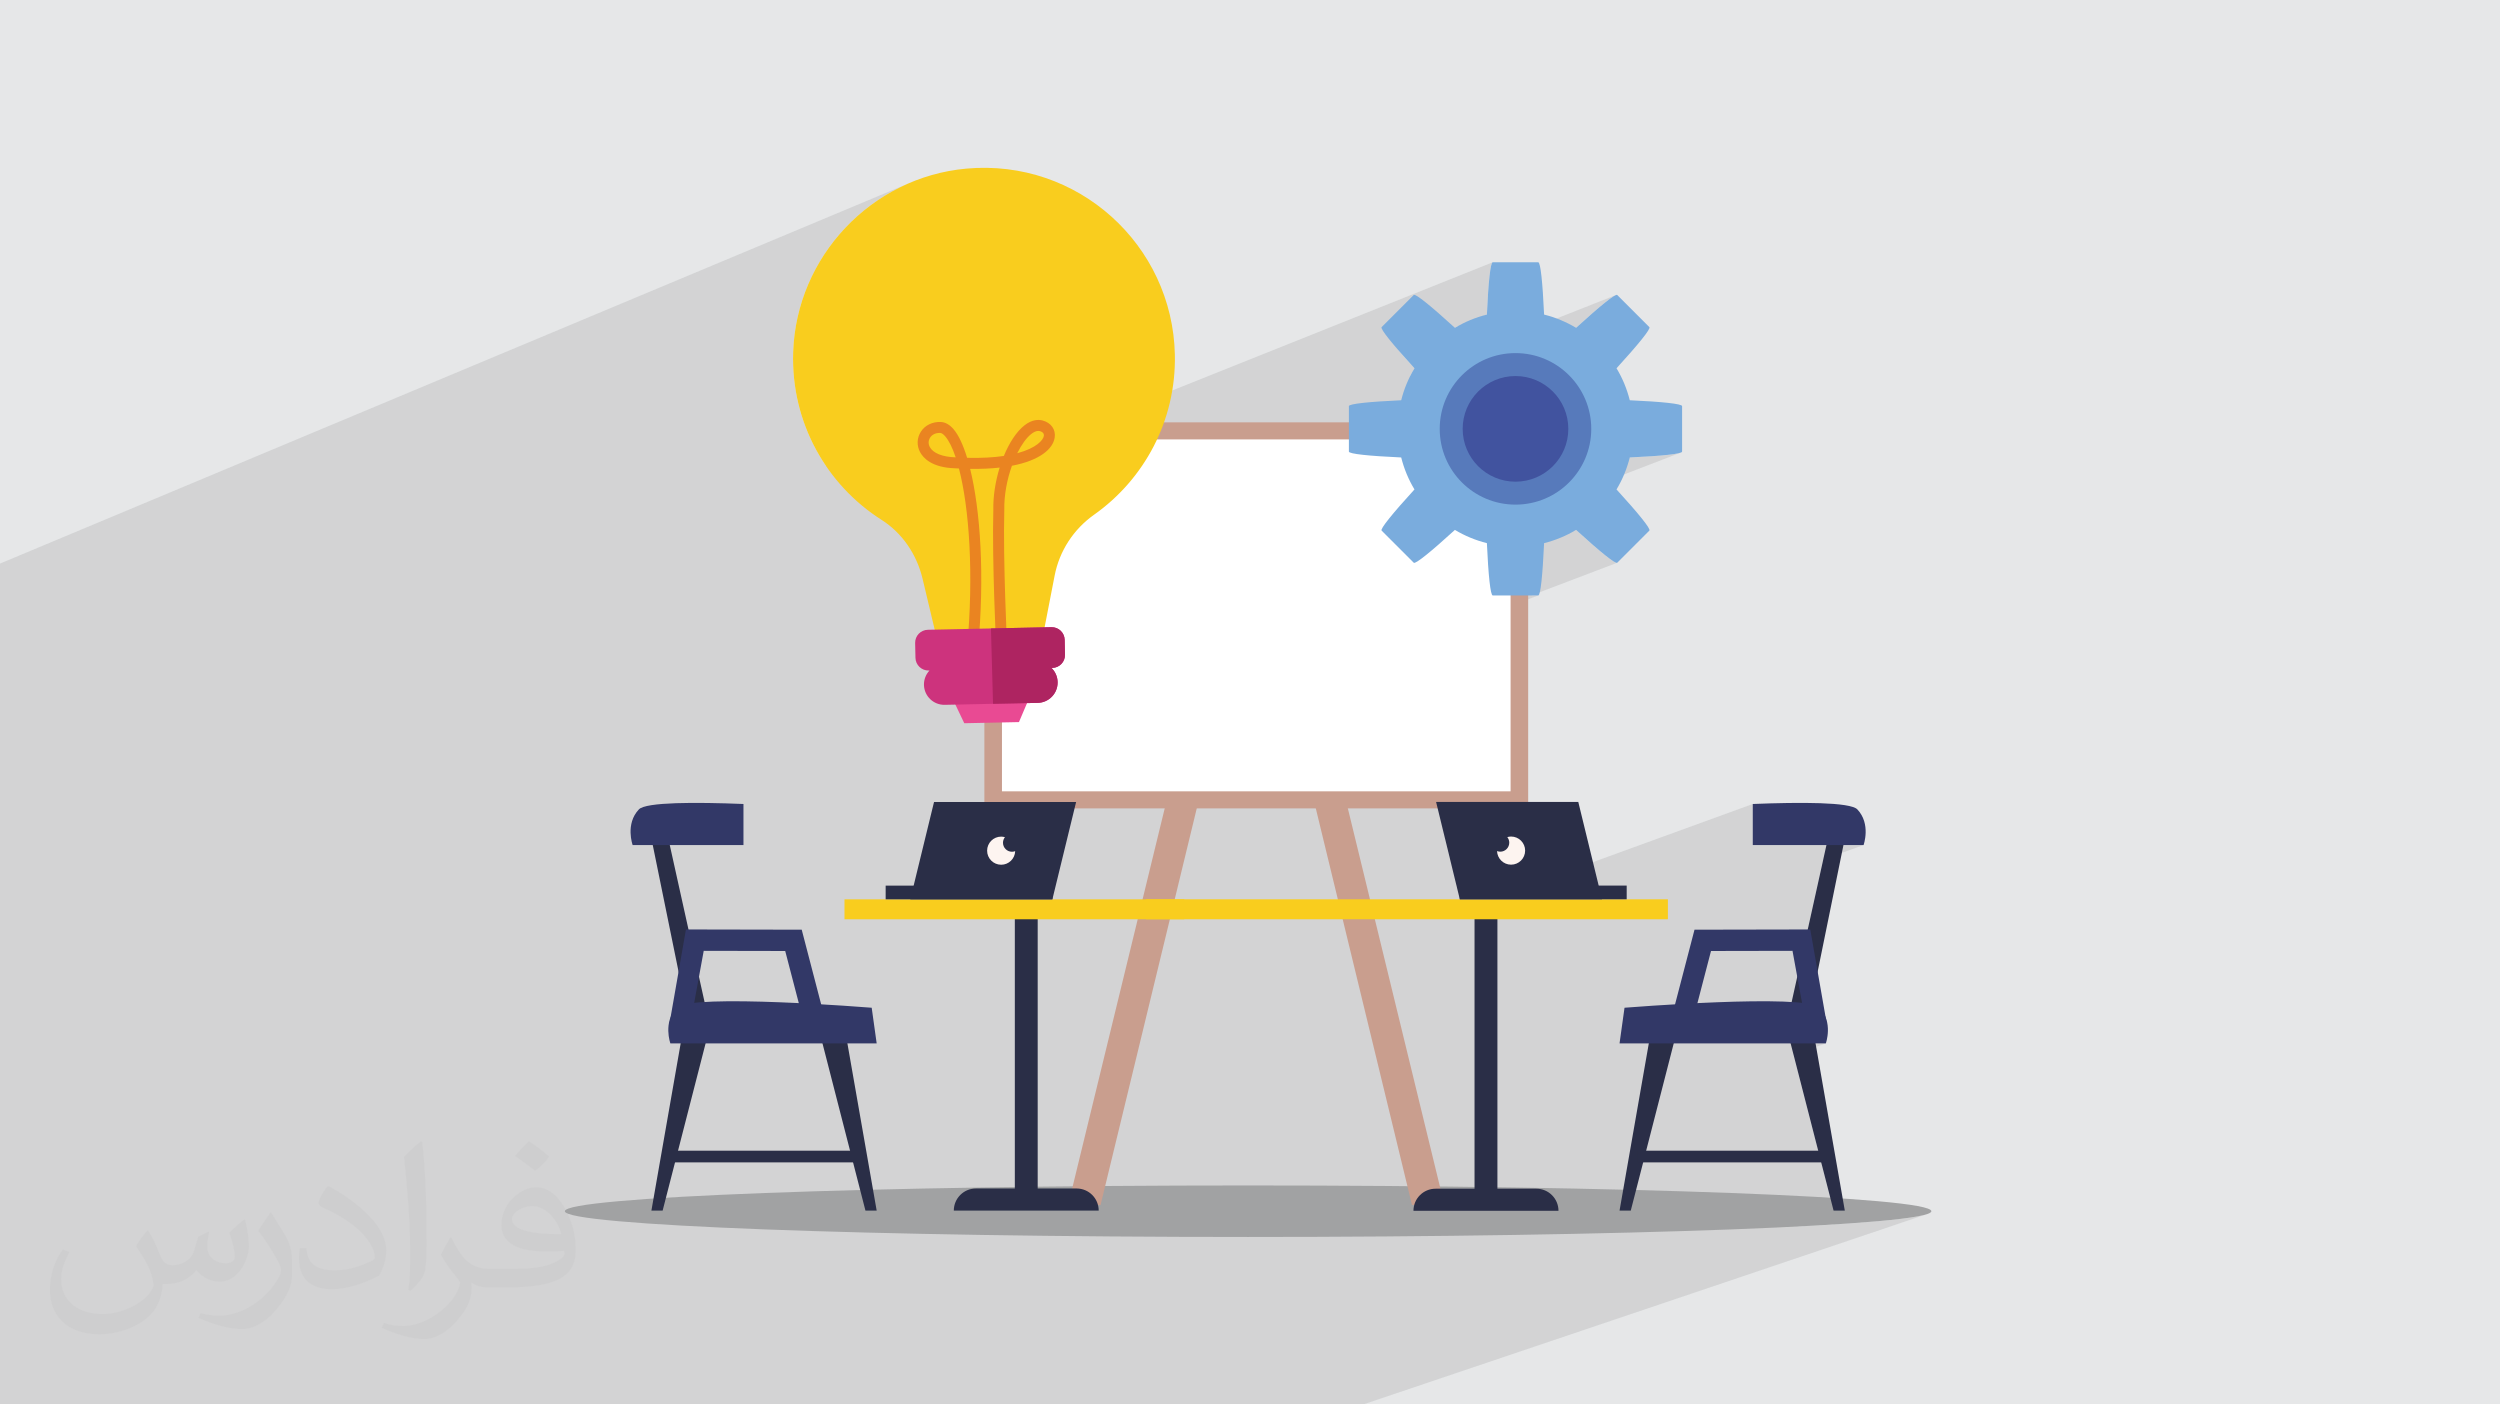<?xml version="1.0" encoding="UTF-8"?>
<!DOCTYPE svg PUBLIC "-//W3C//DTD SVG 1.1//EN" "http://www.w3.org/Graphics/SVG/1.1/DTD/svg11.dtd">
<!-- Creator: CorelDRAW 2020 (64-Bit) -->
<svg xmlns="http://www.w3.org/2000/svg" xml:space="preserve" width="94.192mm" height="52.917mm" version="1.1" style="shape-rendering:geometricPrecision; text-rendering:geometricPrecision; image-rendering:optimizeQuality; fill-rule:evenodd; clip-rule:evenodd"
viewBox="0 0 9419.16 5291.66"
 xmlns:xlink="http://www.w3.org/1999/xlink"
 xmlns:xodm="http://www.corel.com/coreldraw/odm/2003">
 <defs>
  <style type="text/css">
   <![CDATA[
    .fil0 {fill:#E6E7E8}
    .fil14 {fill:#2A2E47;fill-rule:nonzero}
    .fil15 {fill:#323867;fill-rule:nonzero}
    .fil13 {fill:#41539F;fill-rule:nonzero}
    .fil12 {fill:#577ABB;fill-rule:nonzero}
    .fil11 {fill:#7AACDD;fill-rule:nonzero}
    .fil3 {fill:#A1A2A3;fill-rule:nonzero}
    .fil10 {fill:#AE2461;fill-rule:nonzero}
    .fil4 {fill:#C99E8E;fill-rule:nonzero}
    .fil9 {fill:#CD337D;fill-rule:nonzero}
    .fil8 {fill:#E94A93;fill-rule:nonzero}
    .fil7 {fill:#EA8421;fill-rule:nonzero}
    .fil6 {fill:#F9CD1E;fill-rule:nonzero}
    .fil16 {fill:#FDF4F0;fill-rule:nonzero}
    .fil5 {fill:white;fill-rule:nonzero}
    .fil2 {fill:#373435;fill-opacity:0.031}
    .fil1 {fill:#2B2A29;fill-opacity:0.102}
   ]]>
  </style>
 </defs>
 <g id="Layer_x0020_1">
  <polygon class="fil0" points="-0,0 9419.16,0 9419.16,5291.66 -0,5291.66 "/>
  <polygon class="fil1" points="2615.47,5291.66 2572.39,5291.66 2359.78,5291.66 2248.93,5291.66 2232.69,5291.66 2195.21,5291.66 2076.14,5291.66 2025.23,5291.66 1936.64,5291.66 1909.75,5291.66 1907.08,5291.66 1768.86,5291.66 1725.57,5291.66 1653.18,5291.66 1642.34,5291.66 1402.92,5291.66 1389.3,5291.66 1387.28,5291.66 1266.28,5291.66 1225.31,5291.66 1193.17,5291.66 1155.65,5291.66 969.44,5291.66 857.32,5291.66 774.35,5291.66 771.74,5291.66 714.3,5291.66 485.56,5291.66 444.58,5291.66 385.86,5291.66 380.63,5291.66 278.31,5291.66 148,5291.66 135.75,5291.66 134.99,5291.66 121.57,5291.66 43.18,5291.66 25.75,5291.66 -0,5291.66 -0,5281.8 -0,5279.81 -0,5273.66 -0,5258.81 -0,5241.3 -0,5238.5 -0,5166.04 -0,5148.57 -0,5110.77 -0,5084.96 -0,5060.96 -0,5045.04 -0,5026.32 -0,5012.45 -0,5004.29 -0,4990.77 -0,4873.58 -0,4868.03 -0,4837.4 -0,4835.15 -0,4830.96 -0,4825.06 -0,4802.02 -0,4786.39 -0,4752.99 -0,4750.37 -0,4695.47 -0,4680.91 -0,4678.97 -0,4661.69 -0,4648.06 -0,4645.95 -0,4645.85 -0,4628.7 -0,4601.97 -0,4596.9 -0,4590.31 -0,4584.91 -0,4584.26 -0,4577.83 -0,4574.41 -0,4482.75 -0,4473.55 -0,4455.04 -0,4446.57 -0,4437.35 -0,4386.98 -0,4364.24 -0,4277.52 -0,4274.37 -0,4270.96 -0,4257.46 -0,4198.81 -0,4195.84 -0,4170.89 -0,4169.38 -0,4157.82 -0,4153.31 -0,4144.08 -0,4125.21 -0,4122.67 -0,4110.61 -0,4106.93 -0,4105.62 -0,4103.51 -0,4093.51 -0,4052.49 -0,4049.6 -0,4048.52 -0,4038.14 -0,4032.95 -0,4025.04 -0,4020.21 -0,4014.9 -0,4014.14 -0,3982.91 -0,3980.4 -0,3967.34 -0,3944.49 -0,3933.22 -0,3932.54 -0,3931.53 -0,3916.46 -0,3908.05 -0,3905.08 -0,3904.37 -0,3894.37 -0,3893.11 -0,3892.14 -0,3889.66 -0,3888.57 -0,3872.91 -0,3864.03 -0,3837.37 -0,3825.32 -0,3825.02 -0,3787.76 -0,3771.99 -0,3771.69 -0,3766.2 -0,3739.26 -0,3696.28 -0,3647.72 -0,3589.51 -0,3582.28 -0,3577.52 -0,3562.7 -0,3553.26 -0,3538.22 -0,3536.51 -0,3519.12 -0,3496.86 -0,3412.38 -0,3410.51 -0,3409.43 -0,3406.65 -0,3308.99 -0,3285.52 -0,3285.17 -0,3277.66 -0,3266.78 -0,3242.92 -0,3242.03 -0,3238.19 -0,3231.41 -0,3229.43 -0,3217.41 -0,3212.23 -0,3205.76 -0,3194.47 -0,3191.47 -0,3189.64 -0,3170.1 -0,3167.83 -0,3167.45 -0,3152.36 -0,3147.93 -0,3098.35 -0,3093.93 -0,3084.45 -0,3061.26 -0,3054.24 -0,3026.98 -0,3012.28 -0,2555.43 -0,2123.39 3418.97,692.66 3389.73,706.36 3361.22,721.31 3333.47,737.5 3306.53,754.86 3280.41,773.37 3255.17,793 3230.83,813.69 3207.44,835.42 3185.02,858.14 3163.62,881.82 3143.26,906.42 3123.99,931.9 3105.84,958.23 3088.84,985.36 3073.04,1013.26 3058.47,1041.89 3045.15,1071.22 3033.14,1101.19 3022.46,1131.79 3013.15,1162.96 3005.24,1194.68 2998.78,1226.89 2993.8,1259.57 2990.32,1292.68 2988.4,1326.18 2987.98,1351.1 2988.39,1375.81 2989.62,1400.31 2991.65,1424.58 2994.48,1448.6 2998.09,1472.37 3002.47,1495.88 3007.6,1519.1 3013.47,1542.03 3020.07,1564.65 3027.37,1586.96 3035.38,1608.93 3044.08,1630.56 3053.44,1651.83 3063.47,1672.73 3074.14,1693.24 3085.44,1713.36 3097.36,1733.07 3109.89,1752.36 3112.14,1755.6 3511.09,1594.5 3501,1598.64 3491.66,1604.01 3483.18,1610.55 3475.66,1618.21 3469.21,1626.95 3464.33,1635.9 3460.74,1645.25 3458.45,1654.88 3457.89,1660.33 3523.12,1634.04 3518.51,1636.06 3514.28,1638.6 3510.45,1641.63 3507.06,1645.13 3504.15,1649.11 3501.91,1653.21 3500.28,1657.46 3499.24,1661.83 3498.81,1666.28 3498.98,1670.76 3499.75,1675.25 3499.8,1675.4 3708.8,1591.25 3708.8,1658.62 3889.93,1585.88 3880.34,1589.74 3870.23,1595.28 3859.67,1602.75 3854.09,1607.38 3848.59,1612.42 3843.16,1617.86 3837.82,1623.67 3832.57,1629.86 3827.41,1636.39 3822.34,1643.26 3817.39,1650.45 3814.09,1655.55 3826.87,1655.55 3899.11,1626.59 3902.35,1625.31 3905.5,1624.37 3908.57,1623.79 3911.54,1623.55 3912.34,1623.55 3913.14,1623.57 3913.92,1623.62 3914.7,1623.7 3915.47,1623.8 3916.23,1623.93 3916.98,1624.09 3917.73,1624.27 3920.32,1625.05 3923.09,1626.17 3925.86,1627.66 3928.44,1629.58 3930.62,1631.99 3932.21,1634.93 3933.02,1638.46 3932.85,1642.63 3930.83,1648.97 3926.92,1655.55 3955.88,1655.55 5624.2,988.1 5622.58,988.98 5620.98,991.6 5619.4,995.9 5617.85,1001.84 5616.33,1009.39 5614.83,1018.49 5613.38,1029.1 5611.95,1041.17 5610.57,1054.67 5609.22,1069.54 5607.91,1085.75 5606.65,1103.24 5605.44,1121.98 5604.27,1141.91 5603.15,1163 5602.09,1185.2 5492.88,1228.58 5488.58,1231 5481.6,1235.1 5268.7,1319.67 5274.47,1326.34 5286.87,1340.45 5300.15,1355.37 5314.28,1371.08 5329.23,1387.53 5325.12,1394.51 5321.13,1401.56 5317.27,1408.7 5313.54,1415.91 5312.29,1418.44 6088.39,1111.54 6084.23,1113.47 6078.93,1116.58 6072.52,1120.84 6065.03,1126.22 6056.49,1132.69 6046.95,1140.23 6036.42,1148.79 6024.95,1158.36 6012.57,1168.9 5999.3,1180.38 5985.19,1192.77 5970.27,1206.04 5954.56,1220.16 5938.1,1235.1 5694.71,1331.11 5709.84,1330.35 5739.03,1331.82 5767.38,1336.15 5794.74,1343.18 5820.97,1352.78 5845.93,1364.81 5869.47,1379.11 5891.45,1395.54 5911.72,1413.96 5930.15,1434.23 5946.58,1456.21 5960.88,1479.74 5972.9,1504.69 5982.5,1530.92 5989.54,1558.27 5993.87,1586.61 5995.34,1615.79 5993.87,1644.98 5989.54,1673.32 5982.5,1700.68 5972.9,1726.9 5960.88,1751.86 5946.58,1775.39 5930.15,1797.37 5919.85,1808.7 6140.47,1723.55 6162.66,1722.48 6183.75,1721.36 6203.68,1720.2 6222.41,1718.98 6239.91,1717.72 6256.11,1716.41 6270.98,1715.07 6284.48,1713.68 6296.56,1712.26 6307.17,1710.8 6316.27,1709.32 6323.81,1707.8 6329.76,1706.25 6334.06,1704.68 5691.39,1952.19 5691.39,2090.99 5938.1,1996.49 5954.56,2011.43 5970.27,2025.55 5985.19,2038.82 5999.3,2051.21 6012.57,2062.68 6024.95,2073.22 6036.42,2082.78 6046.95,2091.35 6056.49,2098.88 6065.03,2105.35 6072.52,2110.73 6078.93,2114.99 6084.23,2118.1 6088.39,2120.03 6091.38,2120.74 6093.15,2120.22 5768.95,2243.51 5795.52,2243.51 5691.39,2283.09 5691.39,2981.44 5517.44,3045.73 5757.66,3045.73 5444.72,3160.97 5462.39,3233.46 5679.01,3153.95 5680.72,3153.49 5682.45,3153.07 5684.19,3152.7 5685.95,3152.39 5687.73,3152.14 5689.54,3151.95 5691.37,3151.83 5693.22,3151.79 5703.9,3152.87 5713.84,3155.95 5722.84,3160.84 5730.68,3167.31 5737.15,3175.15 5742.04,3184.15 5745.12,3194.1 5746.2,3204.78 5745.12,3215.46 5742.04,3225.41 5737.15,3234.41 5730.68,3242.26 5722.84,3248.73 5713.84,3253.61 5487.47,3336.32 5488.56,3340.79 5500.13,3336.56 5500.13,3388.24 5616.91,3388.24 6603.8,3029.14 6603.8,3183.93 6817.42,3183.93 6886.98,3158.86 6881.42,3183.93 7021.31,3183.93 6869.32,3238.55 6771.44,3680.1 6797.06,3819.76 6816.48,3816.96 6797.75,3823.53 6805.09,3863.55 6882.82,3858.08 6740.5,3907.9 6746.5,3931.25 6879.12,3931.25 6757.41,3973.73 6861.64,4379.45 6886.98,4379.45 6863.69,4387.42 6908.31,4561.1 6950.64,4561.1 6774.06,4621.02 6837.12,4617.68 6904.08,4613.74 6966.07,4609.68 7022.92,4605.49 7074.47,4601.19 7120.56,4596.79 7161.04,4592.28 7195.73,4587.67 7224.47,4582.98 7247.11,4578.2 7263.48,4573.34 5135.61,5291.66 4797.64,5291.66 4756.65,5291.66 4222.29,5291.66 4016.91,5291.66 3975.94,5291.66 3755.63,5291.66 3533.76,5291.66 3442.02,5291.66 3411.77,5291.66 3401.32,5291.66 3318.03,5291.66 3278.23,5291.66 3160.1,5291.66 3075.78,5291.66 3062.61,5291.66 2981.27,5291.66 2896.4,5291.66 2787.82,5291.66 2766.37,5291.66 2764.85,5291.66 2729.47,5291.66 "/>
  <path class="fil2" d="M557.98 4636.29c17.98,27.25 29.64,53.44 41.02,82.55 8.46,16.94 12.95,48.16 52.65,48.16 11.63,0 28.32,-3.43 43.13,-11.63 16.66,-8.74 29.36,-21.97 35.99,-42.06l15.87 -53.44 38.63 -19.05 2.64 2.64c-5.28,20.12 -6.6,39.42 -6.6,54.51 0,44.7 38.63,61.65 69.32,61.65 17.98,0 34.14,-8.74 34.14,-25.15 0,-21.16 -8.99,-57.15 -20.65,-89.43 17.98,-17.98 35.99,-35.99 56.62,-50.55l3.17 1.6c8.99,38.1 14.02,75.67 14.02,100.81 0,24.61 -10.85,51.87 -19.84,69.6 -18.52,34.92 -51.33,62.71 -91.01,62.71 -30.15,0 -63.75,-15.09 -86.79,-43.13l-1.32 0c-21.69,27 -55.3,51.33 -109.02,51.33l-16.66 0c-2.64,35.46 -10.31,60.58 -21.97,83.08 -32,62.43 -127,106.63 -216.43,106.63 -124.36,0 -186.79,-71.7 -186.79,-167.21 0,-59 19.3,-113.77 48.95,-152.65l24.33 10.06c-18.52,35.46 -30.96,68.78 -30.96,101.6 0,89.43 72.77,132.03 156.64,132.03 77.8,0 174.09,-49.48 191.57,-106.88 -6.6,-62.71 -30.15,-92.07 -66.14,-149.22 10.85,-19.05 24.87,-38.1 42.34,-58.47l3.17 0 0 0 0 0 -0.02 -0.09zm1434.31 -336.55c26.19,16.41 51.87,35.71 76.99,57.94 -14.02,19.84 -31.5,37.85 -53.19,53.72 -25.15,-20.37 -50.27,-37.85 -75.95,-56.36 17.45,-19.58 34.67,-38.35 52.12,-55.3l0 0 0 0 0 0 0 0 0 0 0.03 0zm13.49 244.48c-42.34,0 -76.99,27.79 -76.99,48.41 0,44.2 84.66,57.94 186,57.4 -12.7,-51.87 -57.15,-105.84 -109.02,-105.84l0.01 0.03zm-95 236.55c55.04,0 103.2,-1.6 139.95,-10.85 41.02,-10.31 75.67,-30.96 75.67,-45.24 0,-3.71 0,-8.2 -1.32,-11.91 -23.01,2.11 -49.48,2.11 -72.49,2.11 -74.6,0 -131.75,-16.94 -154.25,-58.75 -5.56,-11.63 -9.52,-24.61 -9.52,-39.42 0,-40.49 17.45,-79.91 48.16,-107.16 25.65,-22.48 53.97,-36.5 82.8,-36.5 52.12,0 93.65,41.81 122.76,107.7 15.87,35.99 26.72,77.52 26.72,129.92 0,34.92 -9.52,64.29 -31.22,85.98 -40.49,39.17 -115.09,53.97 -229.39,53.97l-51.87 0 0 0 -13.49 0c-28.32,0 -48.69,-5.03 -64.82,-17.45l-2.64 0c0.79,6.6 1.32,12.95 1.32,19.05 0,25.65 -8.46,58.47 -25.65,84.66 -50.8,75.41 -105.84,108.2 -153.47,108.2 -48.16,0 -107.16,-18.52 -160.35,-42.6l9.52 -18.52c17.2,7.14 41.02,11.91 73.81,11.91 85.98,0 198.96,-82.55 212.98,-163.25 -3.17,-6.6 -8.99,-15.34 -17.2,-24.61 -25.15,-29.9 -41.02,-54.76 -55.83,-80.95 12.7,-25.15 24.33,-45.24 35.18,-63.5l4.5 -0.53c36.78,74.88 70.1,117.73 144.45,117.73l11.63 0 0 0 53.97 0 0 0 0 0 0 0 0 0 0 0 0.09 0.01zm-372.54 79.12c6.35,-34.39 6.88,-73.02 6.88,-109.02l0 -53.44c0,-99.75 -12.7,-244.73 -23.01,-339.19 17.98,-19.3 43.13,-42.06 62.97,-57.4l5.82 1.6c13.49,118.8 16.66,256.39 16.66,383.64 0,33.35 -1.32,65.89 -4.5,89.69 -1.85,30.15 -19.3,52.91 -56.62,87.83l-8.2 -3.71zm-383.38 -157.43c1.85,46.84 24.87,83.62 105.31,83.62 50.01,0 92.33,-12.95 139.17,-35.18 8.46,-3.71 12.95,-8.74 12.95,-12.95 0,-29.36 -22.48,-68.25 -60.32,-103.71 -36.78,-33.35 -85.47,-62.71 -130.96,-82.3 -15.62,-6.6 -20.65,-13.49 -20.65,-20.12 0,-13.49 17.98,-41.81 32.82,-62.18l5.03 -0.53c52.12,27.25 110.34,67.74 153.47,112.7 39.17,41.53 63.5,83.62 63.5,129.39 0,33.86 -10.31,65.61 -27,95.25 -57.15,28.83 -118.01,50.8 -178.33,50.8 -73.28,0 -123.29,-34.39 -123.29,-115.09 0,-8.74 0,-22.22 3.17,-39.7l25.15 0 0 0 0 0 0 0 0 0 0 0 -0.02 0zm-132.57 -133.1l45.52 73.56c16.66,27.25 32.28,56.9 32.28,103.71l0 59.79c0,48.41 -30.96,100.28 -80.95,151.61 -39.17,34.67 -73.81,49.48 -105.84,49.48 -47.62,0 -102.13,-14.81 -165.1,-41.81l7.14 -18.52c19.84,5.28 42.85,9.78 71.17,9.78 90.5,-0.53 183.08,-66.67 225.42,-147.37 5.03,-9.27 6.88,-17.98 6.88,-24.08 0,-9.27 -5.03,-19.58 -8.99,-28.83 -23.01,-43.38 -48.69,-83.08 -76.99,-119.86 14.81,-23.29 29.64,-45.77 45.77,-68l3.71 0.53 0 0 0 0 0 0 0 0 0 0 -0.02 0.01z"/>
  <g id="_1894348139120">
   <path class="fil3" d="M7276.77 4563.42c0,53.59 -1152.54,97.05 -2574.3,97.05 -1421.77,0 -2574.34,-43.46 -2574.34,-97.05 0,-53.6 1152.57,-97.05 2574.34,-97.05 1421.76,0 2574.3,43.45 2574.3,97.05z"/>
   <polygon class="fil4" points="5014.31,2783.12 5442.03,4539.97 5319.9,4539.97 4893.79,2783.12 "/>
   <polygon class="fil4" points="4452.16,2783.12 4572.68,2783.12 4146.59,4539.97 4024.44,4539.97 "/>
   <polygon class="fil4" points="3708.8,3045.73 5757.66,3045.73 5757.66,1591.25 3708.8,1591.25 "/>
   <polygon class="fil5" points="3775.08,2981.44 5691.39,2981.44 5691.39,1655.55 3775.08,1655.55 "/>
   <g>
    <path class="fil6" d="M3641.02 635.27c-357.98,32.36 -640.48,331.66 -652.62,690.91 -9.02,266.82 126.56,501.13 333.29,632.65 78.7,50.08 132.69,131.08 154.3,221.85l49.04 205.97 203.91 -4.26 203.89 -4.28 40.75 -209.79c17.99,-92.67 71.4,-174.5 148.49,-229 188.5,-133.25 309.63,-354.63 304.42,-602.8 -8.68,-414.15 -365.71,-739.18 -785.47,-701.25z"/>
    <path class="fil7" d="M3911.54 1623.55c-7.8,0.16 -16.6,4.06 -26.25,11.69 -17.98,14.15 -36.48,39.78 -52.67,72.37 72.73,-19.42 97.8,-49.84 100.23,-64.98 1.92,-12.02 -8.65,-16.66 -15.12,-18.36 -1.98,-0.53 -4.04,-0.76 -6.19,-0.72zm-372.68 7.63c-15.09,0.33 -27.6,6.72 -34.71,17.93 -6.76,10.69 -7.15,23.43 -1.02,34.97 12.36,23.3 47.62,37.51 96.7,38.97 0.29,0.02 0.55,0.03 0.83,0.07 -12.03,-36.06 -25.45,-63.05 -39.62,-79.41 -6.78,-7.79 -13.27,-12.23 -18.26,-12.46 -1.33,-0.08 -2.64,-0.09 -3.92,-0.07zm125.45 835.54c-0.79,0.03 -1.6,0 -2.41,-0.09 -11.37,-1.07 -19.73,-11.16 -18.64,-22.54 26.76,-282.54 7.93,-531.79 -30.23,-678.88 -4.95,-0.25 -9.98,-0.53 -15.05,-0.83 -87.51,-2.59 -119.93,-39.28 -131.42,-60.91 -13.08,-24.67 -12.09,-53.26 2.65,-76.52 15.66,-24.69 43.95,-38.46 75.53,-37.03 16.88,0.81 32.88,9.78 47.54,26.7 18.83,21.7 36.38,58.69 51.53,108.3 55.57,1.35 101.17,-1.54 138.34,-7.07 20.54,-49.84 47.59,-91.52 77.52,-115.1 28.73,-22.66 53.15,-22.51 68.58,-18.5 32.03,8.45 50.31,34.53 45.44,64.92 -6.64,41.5 -54.36,85.2 -161.04,105.64 -18.16,50.66 -29.96,110.22 -28.76,168.08 -5.25,183.64 10.73,516.49 10.89,519.85 0.56,11.4 -8.25,21.1 -19.66,21.66 -11.18,0.73 -21.09,-8.24 -21.65,-19.67 -0.16,-3.35 -16.23,-337.82 -10.93,-522.01 -1.13,-52.74 7.91,-109.37 23.86,-161 -32.61,3.65 -69.58,5.44 -111.18,4.83 38.18,154.82 55.83,400.63 29.22,681.45 -1,10.57 -9.78,18.5 -20.13,18.72z"/>
    <polygon class="fil8" points="3839.09,2720.59 3633.06,2724.9 3585.74,2625.5 3882.19,2619.28 "/>
    <path class="fil9" d="M3961.5 2363.03l-465.75 9.76c-26.95,0.56 -48.33,22.87 -47.76,49.81l1.16 55.91c0.58,26.95 22.88,48.33 49.82,47.77l3.14 -0.07c-13.32,14.14 -21.38,33.26 -20.93,54.21 0.89,42.39 35.98,76.03 78.35,75.14l350.12 -7.35c42.38,-0.88 76.01,-35.96 75.12,-78.35 -0.43,-20.95 -9.27,-39.72 -23.17,-53.29l3.13 -0.06c26.94,-0.56 48.33,-22.86 47.77,-49.81l-1.18 -55.91c-0.57,-26.93 -22.86,-48.33 -49.82,-47.76z"/>
    <path class="fil10" d="M3961.5 2363.03l-227.93 4.77 7.84 283.95 168.24 -3.54c42.38,-0.88 76.01,-35.96 75.12,-78.35 -0.43,-20.95 -9.27,-39.72 -23.17,-53.29l3.13 -0.06c26.94,-0.56 48.33,-22.86 47.77,-49.81l-1.18 -55.91c-0.57,-26.93 -22.86,-48.33 -49.82,-47.76z"/>
   </g>
   <g>
    <path class="fil11" d="M6140.47 1508.03c-10.76,-43.01 -27.69,-83.51 -49.95,-120.5 81.87,-89.69 129.92,-148.86 123.77,-155.01l-121.14 -121.16c-6.18,-6.19 -65.34,41.92 -155.05,123.74 -36.98,-22.18 -77.48,-39.17 -120.47,-49.9 -5.55,-121.27 -13.38,-197.1 -22.11,-197.1l-171.32 0c-8.71,0 -16.58,75.83 -22.11,197.1 -42.98,10.73 -83.48,27.72 -120.49,49.9 -89.67,-81.82 -148.87,-129.93 -155.04,-123.74l-121.12 121.16c-6.17,6.15 41.9,65.32 123.79,155.01 -22.26,36.99 -39.24,77.49 -49.97,120.5 -121.27,5.5 -197.08,13.4 -197.08,22.11l0 171.32c0,8.69 75.81,16.54 197.08,22.09 10.73,42.99 27.71,83.51 49.97,120.48 -81.89,89.72 -129.96,148.89 -123.79,155.04l121.12 121.15c6.17,6.16 65.37,-41.91 155.04,-123.73 37.01,22.2 77.51,39.16 120.49,49.88 5.53,121.3 13.4,197.14 22.11,197.14l171.32 0c8.73,0 16.56,-75.84 22.11,-197.14 42.99,-10.72 83.49,-27.68 120.47,-49.88 89.71,81.82 148.87,129.89 155.05,123.73l121.14 -121.15c6.15,-6.15 -41.9,-65.32 -123.77,-155.04 22.26,-36.97 39.19,-77.49 49.95,-120.48 121.24,-5.55 197.09,-13.4 197.09,-22.09l0 -171.32c0,-8.71 -75.85,-16.61 -197.09,-22.11z"/>
    <path class="fil12" d="M5995.34 1615.79c0,157.65 -127.82,285.47 -285.5,285.47 -157.65,0 -285.45,-127.82 -285.45,-285.47 0,-157.62 127.8,-285.44 285.45,-285.44 157.68,0 285.5,127.82 285.5,285.44z"/>
    <path class="fil13" d="M5908.91 1615.79c0,109.94 -89.12,199.03 -199.06,199.03 -109.89,0 -198.99,-89.09 -198.99,-199.03 0,-109.91 89.1,-199.01 198.99,-199.01 109.94,0 199.06,89.1 199.06,199.01z"/>
   </g>
   <polygon class="fil14" points="3823.51,4514.02 3909.66,4514.02 3909.66,3408.62 3823.51,3408.62 "/>
   <path class="fil14" d="M3593.62 4561.1l545.93 0 0 0c0,-46 -37.29,-83.3 -83.28,-83.3l-379.36 0c-46.01,0 -83.29,37.3 -83.29,83.3l0 0z"/>
   <polygon class="fil6" points="3181.74,3463.51 4462.04,3463.51 4462.04,3388.38 3181.74,3388.38 "/>
   <polygon class="fil14" points="2588.43,3816.96 2454.27,3158.86 2517.92,3158.86 2666.29,3828.17 "/>
   <path class="fil15" d="M2407.15 3049.46c26.47,-27.82 214.67,-27.46 393.96,-20.32l0 154.79 -417.51 0c0,0 -28.7,-79.52 23.55,-134.47z"/>
   <polygon class="fil14" points="3181.74,3868.24 3303.02,4561.1 3260.7,4561.1 3091.01,3900.58 "/>
   <polygon class="fil14" points="2575.56,3868.24 2454.27,4561.1 2496.6,4561.1 2666.29,3900.58 "/>
   <polygon class="fil14" points="2517.92,4379.45 3234.78,4379.45 3234.78,4335.42 2517.92,4335.42 "/>
   <path class="fil15" d="M3284.26 3796.8c0,0 -682.66,-54.96 -734.92,0 -52.25,54.94 -23.55,134.45 -23.55,134.45l777.23 0 -18.76 -134.45z"/>
   <polygon class="fil15" points="3035.39,3878.38 3113.17,3858.11 3020.59,3502.76 2584.43,3501.87 2522.1,3858.08 2599.82,3863.55 2651.39,3582.41 2958.42,3583.03 "/>
   <polygon class="fil14" points="3965.01,3388.38 3429.72,3388.38 3519.1,3021.74 4054.41,3021.74 "/>
   <path class="fil16" d="M3812.83 3209.12c-18.74,0 -33.93,-15.19 -33.93,-33.94 0,-7.93 2.82,-15.14 7.39,-20.92 -4.55,-1.27 -9.24,-2.15 -14.2,-2.15 -29.25,0 -52.95,23.7 -52.95,52.95 0,29.24 23.7,52.95 52.95,52.95 28.66,0 51.83,-22.78 52.78,-51.19 -3.75,1.44 -7.78,2.3 -12.04,2.3z"/>
   <polygon class="fil14" points="3336.86,3388.38 3965.01,3388.38 3965.01,3336.73 3336.86,3336.73 "/>
   <polygon class="fil14" points="5555.54,4514.85 5641.75,4514.85 5641.75,3408.51 5555.54,3408.51 "/>
   <path class="fil14" d="M5871.83 4561.96l-546.4 0 0 0c0,-46.04 37.33,-83.35 83.37,-83.35l379.66 0c46.04,0 83.37,37.31 83.37,83.35l0 0z"/>
   <polygon class="fil6" points="4317.69,3463.45 6284.05,3463.45 6284.05,3388.25 4317.69,3388.25 "/>
   <polygon class="fil14" points="5500.13,3388.24 6035.89,3388.24 5946.41,3021.32 5410.67,3021.32 "/>
   <path class="fil16" d="M5652.44 3208.86c18.77,0 33.97,-15.21 33.97,-33.99 0,-7.94 -2.83,-15.15 -7.4,-20.92 4.54,-1.28 9.23,-2.16 14.21,-2.16 29.26,0 52.98,23.72 52.98,52.99 0,29.27 -23.72,53 -52.98,53 -28.67,0 -51.88,-22.8 -52.83,-51.23 3.75,1.42 7.79,2.31 12.05,2.31z"/>
   <polygon class="fil14" points="5500.13,3388.24 6128.81,3388.24 6128.81,3336.56 5500.13,3336.56 "/>
   <polygon class="fil14" points="6816.48,3816.96 6950.64,3158.86 6886.98,3158.86 6738.62,3828.17 "/>
   <path class="fil15" d="M6997.76 3049.46c-26.47,-27.82 -214.67,-27.46 -393.96,-20.32l0 154.79 417.51 0c0,0 28.7,-79.52 -23.55,-134.47z"/>
   <polygon class="fil14" points="6223.17,3868.24 6101.89,4561.1 6144.21,4561.1 6313.9,3900.58 "/>
   <polygon class="fil14" points="6829.35,3868.24 6950.64,4561.1 6908.31,4561.1 6738.62,3900.58 "/>
   <polygon class="fil14" points="6886.98,4379.45 6170.14,4379.45 6170.14,4335.42 6886.98,4335.42 "/>
   <path class="fil15" d="M6120.65 3796.8c0,0 682.66,-54.96 734.92,0 52.25,54.94 23.55,134.45 23.55,134.45l-777.23 0 18.76 -134.45z"/>
   <polygon class="fil15" points="6369.53,3878.38 6291.74,3858.11 6384.34,3502.76 6820.49,3501.87 6882.82,3858.08 6805.09,3863.55 6753.52,3582.41 6446.49,3583.03 "/>
  </g>
 </g>
</svg>
